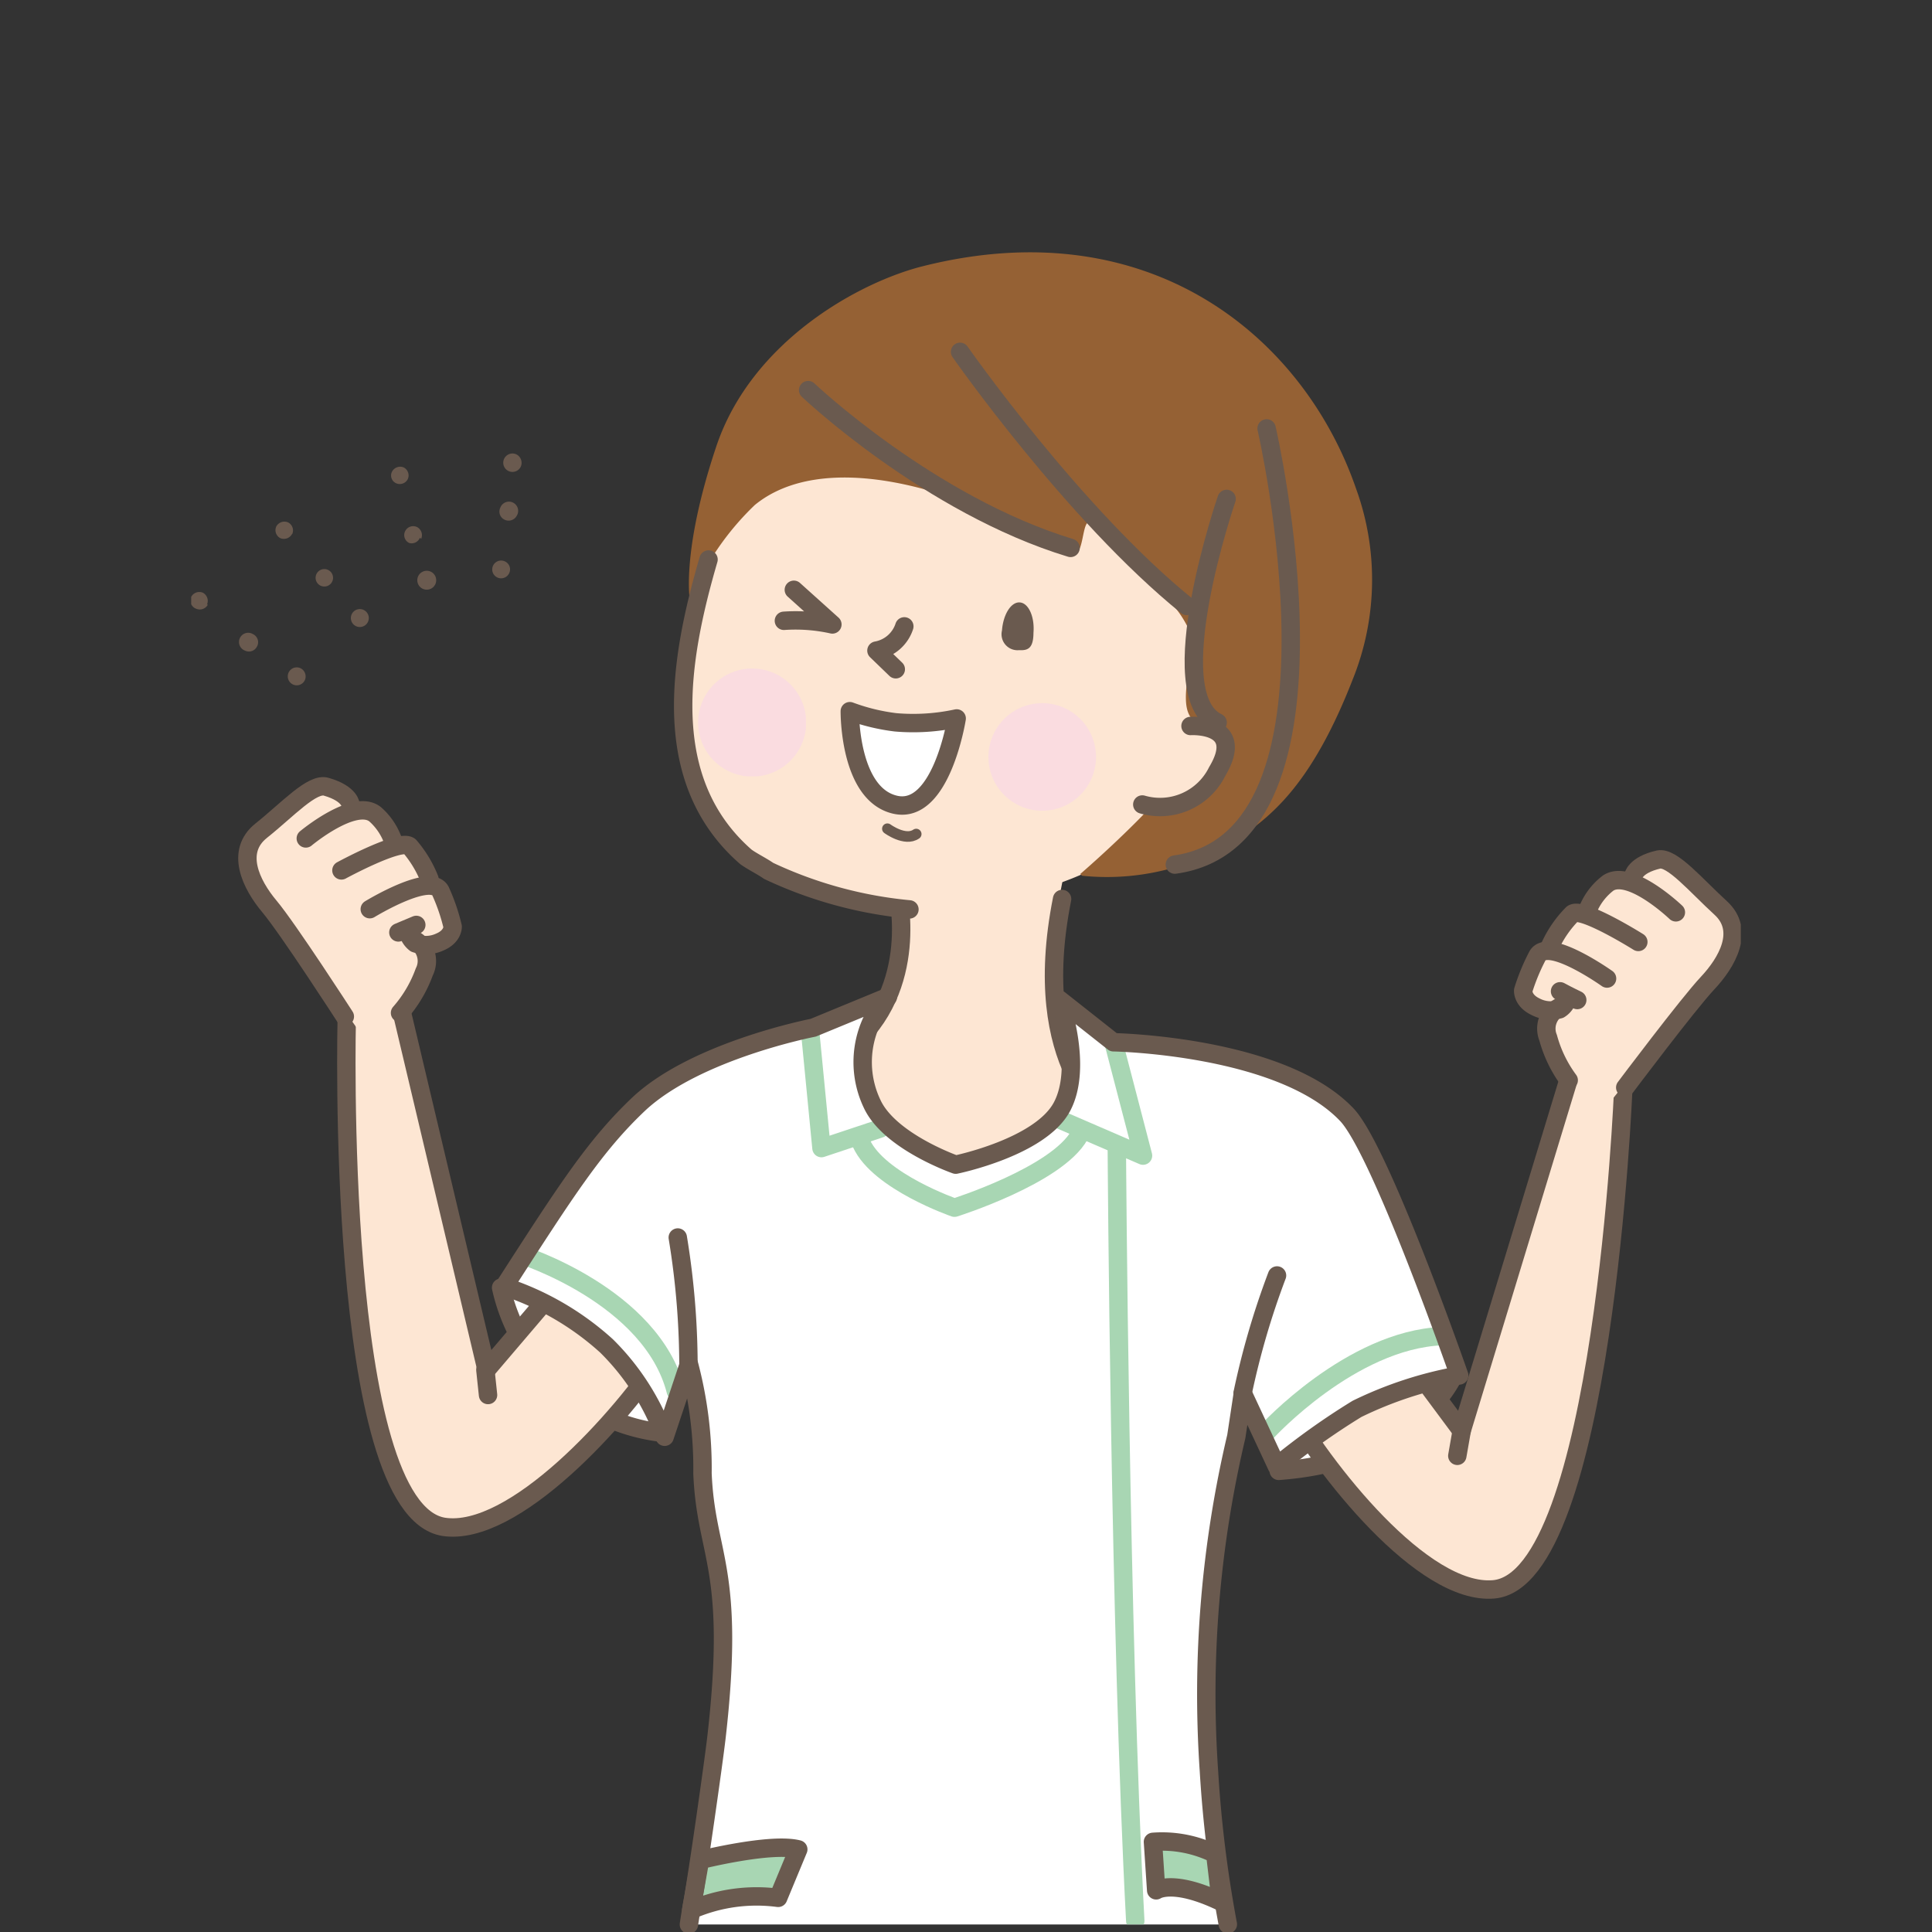 <svg xmlns="http://www.w3.org/2000/svg" xmlns:xlink="http://www.w3.org/1999/xlink" width="120" height="120" viewBox="0 0 120 120">
  <rect x="0" y="0" width="120" height="120" fill="#333333" stroke="none"/>
  <defs>
    <clipPath id="clip-path">
      <rect id="長方形_523" data-name="長方形 523" width="120" height="120" transform="translate(4593 -3365)" fill="#fff"/>
    </clipPath>
    <clipPath id="clip-path-2">
      <rect id="長方形_564" data-name="長方形 564" width="96.25" height="104.333" fill="none"/>
    </clipPath>
    <clipPath id="clip-path-3">
      <path id="パス_8196" data-name="パス 8196" d="M41.556,55.108s-7.255,1.4-10.822,4.741c-2.739,2.574-4.515,5.358-8.368,11.333a17.564,17.564,0,0,1,6.351,3.687,15.186,15.186,0,0,1,3.612,5.644L33.835,76a25.451,25.451,0,0,1,.843,6.8c.211,5.132,2.077,5.81.873,16.345-.2,1.6-1.2,8.714-1.505,10.355-.075.452-.151.888-.211,1.309H67.323a72.783,72.783,0,0,1-1.2-9.512,69.64,69.64,0,0,1,1.7-20.77l.406-2.679,2.107,4.515a44.308,44.308,0,0,1,4.982-3.552,24.081,24.081,0,0,1,6.351-2.077S76.85,62.9,74.713,60.572c-4.064-4.38-14.509-4.56-14.509-4.56l-3.356-2.649s1.505,4.154.151,6.668-6.592,3.6-6.592,3.6S46.3,62.2,45.213,59.834a6.02,6.02,0,0,1,.978-6.637Z" transform="translate(-22.366 -53.197)" fill="none"/>
    </clipPath>
    <clipPath id="clip-path-5">
      <rect id="長方形_566" data-name="長方形 566" width="6.698" height="6.698" fill="none"/>
    </clipPath>
  </defs>
  <g id="マスクグループ_29" data-name="マスクグループ 29" transform="translate(-4593 3365)" clip-path="url(#clip-path)">
    <g id="provision08" transform="translate(4604.875 -3349.333)">
      <g id="レイヤー_2" data-name="レイヤー 2">
        <g id="レイヤー_1" data-name="レイヤー 1">
          <g id="グループ_934" data-name="グループ 934" clip-path="url(#clip-path-2)">
            <path id="パス_8151" data-name="パス 8151" d="M23.38,15.2a.572.572,0,1,1-.271-.768.587.587,0,0,1,.271.768" transform="translate(-2.911 -1.877)" fill="#6a5a4f"/>
            <path id="パス_8152" data-name="パス 8152" d="M23.1,18.686a.572.572,0,0,1-.753.256.557.557,0,0,1-.271-.753.572.572,0,1,1,1.023.5" transform="translate(-2.875 -2.326)" fill="#6a5a4f"/>
            <path id="パス_8153" data-name="パス 8153" d="M22.549,22.818a.552.552,0,1,1-.256-.737.542.542,0,0,1,.256.737" transform="translate(-2.802 -2.876)" fill="#6a5a4f"/>
            <path id="パス_8154" data-name="パス 8154" d="M17.265,23.606a.587.587,0,1,1-.084-.651.587.587,0,0,1,.084.651" transform="translate(-2.109 -2.971)" fill="#6a5a4f"/>
            <path id="パス_8155" data-name="パス 8155" d="M16.195,20.285a.557.557,0,0,1-.662.331.542.542,0,0,1-.256-.737.557.557,0,0,1,.737-.256.572.572,0,0,1,.256.737" transform="translate(-1.987 -2.555)" fill="#6a5a4f"/>
            <path id="パス_8156" data-name="パス 8156" d="M15.32,16.088a.557.557,0,0,1-.737.256.527.527,0,0,1-.241-.722.572.572,0,0,1,.722-.256.557.557,0,0,1,.256.722" transform="translate(-1.865 -2)" fill="#6a5a4f"/>
            <path id="パス_8157" data-name="パス 8157" d="M12.461,26.3a.557.557,0,1,1,.03-.43.557.557,0,0,1-.03.43" transform="translate(-1.489 -3.328)" fill="#6a5a4f"/>
            <path id="パス_8158" data-name="パス 8158" d="M9.92,23.409a.542.542,0,1,1-.256-.722.542.542,0,0,1,.256.722" transform="translate(-1.161 -2.955)" fill="#6a5a4f"/>
            <path id="パス_8159" data-name="パス 8159" d="M7.047,20.017a.572.572,0,0,1-.722.256.557.557,0,0,1-.256-.722.572.572,0,0,1,.737-.256.557.557,0,0,1,.256.722" transform="translate(-0.786 -2.513)" fill="#6a5a4f"/>
            <path id="パス_8160" data-name="パス 8160" d="M7.96,30.452a.557.557,0,1,1-.256-.737.572.572,0,0,1,.256.737" transform="translate(-0.901 -3.872)" fill="#6a5a4f"/>
            <path id="パス_8161" data-name="パス 8161" d="M4.539,28.022a.557.557,0,0,1-.753.271.572.572,0,1,1,.5-1.023.557.557,0,0,1,.256.753" transform="translate(-0.445 -3.549)" fill="#6a5a4f"/>
            <path id="パス_8162" data-name="パス 8162" d="M1.031,25.053a.572.572,0,0,1-.737.256.542.542,0,0,1-.3-.737.572.572,0,0,1,.722-.256.572.572,0,0,1,.256.737" transform="translate(0.008 -3.169)" fill="#6a5a4f"/>
            <path id="パス_8163" data-name="パス 8163" d="M88.709,79.761s-2.047,5.584-11.017,6.246a22.576,22.576,0,0,1,4.7-5.313c3.537-3.116,6.321-.933,6.321-.933" transform="translate(-10.144 -10.317)" fill="#fff"/>
            <path id="パス_8164" data-name="パス 8164" d="M88.709,79.761s-2.047,5.584-11.017,6.246a22.576,22.576,0,0,1,4.7-5.313C85.925,77.579,88.709,79.761,88.709,79.761Z" transform="translate(-10.144 -10.317)" fill="none" stroke="#6a5a4f" stroke-linecap="round" stroke-linejoin="round" stroke-width="1.143"/>
            <path id="パス_8165" data-name="パス 8165" d="M83.835,73.645,89.1,80.734l7.029-23.088,3.01,1.851s-1.234,30.493-8.052,31.08c-4.38.376-10.536-7.39-13.034-11.845Z" transform="translate(-10.191 -7.526)" fill="#fde6d3"/>
            <path id="パス_8166" data-name="パス 8166" d="M83.835,73.645,89.1,80.734l7.029-23.088,3.01,1.851s-1.234,30.493-8.052,31.08c-4.38.376-10.536-7.39-13.034-11.845Z" transform="translate(-10.191 -7.526)" fill="none" stroke="#6a5a4f" stroke-linecap="round" stroke-linejoin="round" stroke-width="1.143"/>
            <path id="パス_8167" data-name="パス 8167" d="M95.2,51.516a12.732,12.732,0,0,1,.873-2.122.6.6,0,0,1,.436-.316,3.416,3.416,0,0,1,.662-1.023,4.861,4.861,0,0,1,1.008-1.309.722.722,0,0,1,.572,0c.211-.211.421-.421.6-.632a3.657,3.657,0,0,1,1.084-1.264,1.505,1.505,0,0,1,1.355,0h0l.181-.346s0-.707,1.58-1.054c.888-.181,2.318,1.6,3.853,3.01s.406,3.386-.813,4.666-6.02,7.3-6.02,7.3L98.011,57.16A8.037,8.037,0,0,1,96.7,54.466a1.881,1.881,0,0,1,0-1.219l-.181-.512a2.227,2.227,0,0,1-.662-.211c-.813-.391-.753-1.008-.753-1.008" transform="translate(-12.417 -5.671)" fill="#fde6d3"/>
            <path id="パス_8168" data-name="パス 8168" d="M102.447,57.543s3.913-5.208,5.117-6.487,2.348-3.266.813-4.666-3.01-3.176-3.853-3.01c-1.505.346-1.58,1.054-1.58,1.054" transform="translate(-13.376 -5.662)" fill="none" stroke="#6a5a4f" stroke-linecap="round" stroke-linejoin="round" stroke-width="1.143"/>
            <path id="パス_8169" data-name="パス 8169" d="M105.253,46.855s-2.83-2.709-4.2-1.821a3.913,3.913,0,0,0-1.2,1.505" transform="translate(-13.037 -5.856)" fill="none" stroke="#6a5a4f" stroke-linecap="round" stroke-linejoin="round" stroke-width="1.143"/>
            <path id="パス_8170" data-name="パス 8170" d="M102.561,49s-3.507-2.2-4.094-1.746a7.014,7.014,0,0,0-1.37,1.972" transform="translate(-12.677 -6.161)" fill="none" stroke="#6a5a4f" stroke-linecap="round" stroke-linejoin="round" stroke-width="1.143"/>
            <path id="パス_8171" data-name="パス 8171" d="M97.928,52.8a1.129,1.129,0,0,1-.512.737,2.047,2.047,0,0,1-1.505-.166c-.813-.391-.753-1.008-.753-1.008a12.734,12.734,0,0,1,.873-2.122c.632-1.249,4.335,1.385,4.335,1.385" transform="translate(-12.424 -6.515)" fill="none" stroke="#6a5a4f" stroke-linecap="round" stroke-linejoin="round" stroke-width="1.143"/>
            <path id="パス_8172" data-name="パス 8172" d="M98.859,53.34s-.542-.256-1.069-.542" transform="translate(-12.768 -6.894)" fill="none" stroke="#6a5a4f" stroke-linecap="round" stroke-linejoin="round" stroke-width="1.143"/>
            <path id="パス_8173" data-name="パス 8173" d="M97.692,53.889a1.505,1.505,0,0,0-.768,1.942A7.917,7.917,0,0,0,98.2,58.465" transform="translate(-12.64 -7.036)" fill="none" stroke="#6a5a4f" stroke-linecap="round" stroke-linejoin="round" stroke-width="1.143"/>
            <line id="線_68" data-name="線 68" x1="0.271" y2="1.55" transform="translate(78.641 73.207)" fill="none" stroke="#6a5a4f" stroke-linecap="round" stroke-linejoin="round" stroke-width="1.143"/>
            <path id="パス_8174" data-name="パス 8174" d="M22.141,73.919A11.589,11.589,0,0,0,32.315,82.95a12.733,12.733,0,0,0-3.642-7.119c-3.311-3.341-6.532-1.972-6.532-1.972" transform="translate(-2.891 -9.607)" fill="#fff"/>
            <path id="パス_8175" data-name="パス 8175" d="M22.141,73.927a11.589,11.589,0,0,0,10.174,9.031,12.733,12.733,0,0,0-3.642-7.119C25.362,72.558,22.141,73.927,22.141,73.927Z" transform="translate(-2.891 -9.615)" fill="none" stroke="#6a5a4f" stroke-linecap="round" stroke-linejoin="round" stroke-width="1.143"/>
            <path id="パス_8176" data-name="パス 8176" d="M25.528,69.583,19.794,76.31,14.225,52.816,11.11,54.456s-.768,30.508,6.02,31.607c4.335.662,11.017-6.683,13.772-10.957Z" transform="translate(-1.447 -6.896)" fill="#fde6d3"/>
            <path id="パス_8177" data-name="パス 8177" d="M25.528,69.583,19.794,76.31,14.225,52.816,11.11,54.456s-.768,30.508,6.02,31.607c4.335.662,11.017-6.683,13.772-10.957Z" transform="translate(-1.447 -6.896)" fill="none" stroke="#6a5a4f" stroke-linecap="round" stroke-linejoin="round" stroke-width="1.143"/>
            <path id="パス_8178" data-name="パス 8178" d="M16.732,46.85a12.041,12.041,0,0,0-.737-2.167.587.587,0,0,0-.406-.346A3.311,3.311,0,0,0,15,43.283a4.726,4.726,0,0,0-.933-1.37.738.738,0,0,0-.572,0c-.211-.211-.391-.436-.572-.647a3.612,3.612,0,0,0-.993-1.355,1.505,1.505,0,0,0-1.34-.135h0l-.166-.346s0-.707-1.505-1.144c-.873-.316-2.378,1.324-4.049,2.664s-.617,3.341.512,4.711,5.539,7.676,5.539,7.676l2.634-1.1a7.992,7.992,0,0,0,1.505-2.544,1.881,1.881,0,0,0,0-1.219l.211-.5a2.2,2.2,0,0,0,.677-.166c.843-.346.813-.963.813-.963" transform="translate(-0.523 -4.994)" fill="#fde6d3"/>
            <path id="パス_8179" data-name="パス 8179" d="M10.067,52.452S6.545,47,5.386,45.618,3.249,42.2,4.874,40.908,8.05,37.9,8.923,38.183c1.505.436,1.505,1.144,1.505,1.144" transform="translate(-0.524 -4.981)" fill="none" stroke="#6a5a4f" stroke-linecap="round" stroke-linejoin="round" stroke-width="1.143"/>
            <path id="パス_8180" data-name="パス 8180" d="M8.188,41.614s3.01-2.513,4.3-1.505a3.943,3.943,0,0,1,1.1,1.6" transform="translate(-1.069 -5.205)" fill="none" stroke="#6a5a4f" stroke-linecap="round" stroke-linejoin="round" stroke-width="1.143"/>
            <path id="パス_8181" data-name="パス 8181" d="M10.733,43.924s3.627-1.972,4.229-1.505A7.179,7.179,0,0,1,16.2,44.465" transform="translate(-1.401 -5.529)" fill="none" stroke="#6a5a4f" stroke-linecap="round" stroke-linejoin="round" stroke-width="1.143"/>
            <path id="パス_8182" data-name="パス 8182" d="M15.121,48.05a1.234,1.234,0,0,0,.467.783,2.032,2.032,0,0,0,1.505-.075c.843-.346.813-.963.813-.963a12.041,12.041,0,0,0-.737-2.167c-.542-1.279-4.41,1.084-4.41,1.084" transform="translate(-1.666 -5.908)" fill="none" stroke="#6a5a4f" stroke-linecap="round" stroke-linejoin="round" stroke-width="1.143"/>
            <path id="パス_8183" data-name="パス 8183" d="M14.8,48.522l1.114-.467" transform="translate(-1.932 -6.274)" fill="none" stroke="#6a5a4f" stroke-linecap="round" stroke-linejoin="round" stroke-width="1.143"/>
            <path id="パス_8184" data-name="パス 8184" d="M15.825,49.129a1.505,1.505,0,0,1,.6,1.987,7.992,7.992,0,0,1-1.505,2.544" transform="translate(-1.948 -6.414)" fill="none" stroke="#6a5a4f" stroke-linecap="round" stroke-linejoin="round" stroke-width="1.143"/>
            <path id="パス_8185" data-name="パス 8185" d="M60.8,41.546,49.7,43.5s1.656,7.676-2.845,11.333S52.481,69.1,63.107,59.352c0,0-6.156-4.681-2.3-17.685" transform="translate(-5.974 -5.424)" fill="#fde6d3"/>
            <path id="パス_8186" data-name="パス 8186" d="M49.827,45.649s1.505,6.02-3.01,9.723,5.629,14.268,16.255,4.515c0,0-5.1-3.251-3.01-13.756" transform="translate(-5.969 -5.96)" fill="none" stroke="#6a5a4f" stroke-linecap="round" stroke-linejoin="round" stroke-width="1.143"/>
            <path id="パス_8187" data-name="パス 8187" d="M68.226,77.82l2.107,4.515a44.309,44.309,0,0,1,4.982-3.552,24.081,24.081,0,0,1,6.351-2.077S76.85,62.874,74.713,60.542c-4.064-4.35-14.509-4.53-14.509-4.53l-3.356-2.649s1.505,4.154.151,6.668-6.592,3.6-6.592,3.6S46.3,62.2,45.213,59.834a6.02,6.02,0,0,1,.978-6.637l-4.636,1.911s-7.255,1.4-10.822,4.741c-2.739,2.574-4.515,5.358-8.368,11.333a17.564,17.564,0,0,1,6.351,3.687,15.186,15.186,0,0,1,3.612,5.644L33.835,76a25.391,25.391,0,0,1,.843,6.788c.211,5.147,2.077,5.825.873,16.36-.181,1.6-1.2,8.714-1.505,10.355-.075.452-.151.888-.211,1.309H67.323a72.783,72.783,0,0,1-1.2-9.512,69.64,69.64,0,0,1,1.7-20.77Z" transform="translate(-2.92 -6.945)" fill="#fff"/>
            <path id="パス_8188" data-name="パス 8188" d="M61.428,63.064c-1.4,2.513-7.766,4.515-7.766,4.515s-4.7-1.625-5.78-3.988" transform="translate(-6.252 -8.234)" fill="none" stroke="#a8d6b3" stroke-linecap="round" stroke-linejoin="round" stroke-width="1.143"/>
            <path id="パス_8189" data-name="パス 8189" d="M34.761,70.387a49.473,49.473,0,0,1,.662,8.579" transform="translate(-4.538 -9.19)" fill="none" stroke="#6a5a4f" stroke-linecap="round" stroke-linejoin="round" stroke-width="1.143"/>
            <path id="パス_8190" data-name="パス 8190" d="M77.25,73.1a48.975,48.975,0,0,0-2.137,7.315" transform="translate(-9.807 -9.545)" fill="none" stroke="#6a5a4f" stroke-linecap="round" stroke-linejoin="round" stroke-width="1.143"/>
            <line id="線_69" data-name="線 69" x2="0.166" y2="1.565" transform="translate(18.272 69.415)" fill="none" stroke="#6a5a4f" stroke-linecap="round" stroke-linejoin="round" stroke-width="1.143"/>
          </g>
          <g id="グループ_935" data-name="グループ 935" transform="translate(19.446 46.251)" clip-path="url(#clip-path-3)">
            <path id="パス_8191" data-name="パス 8191" d="M61.956,61.205l5.253,2.273-1.836-7.044" transform="translate(-27.535 -53.619)" fill="none" stroke="#a8d6b3" stroke-linecap="round" stroke-linejoin="round" stroke-width="1.143"/>
            <path id="パス_8192" data-name="パス 8192" d="M48.577,61.688,44.92,62.907l-.707-7.27" transform="translate(-25.218 -53.515)" fill="none" stroke="#a8d6b3" stroke-linecap="round" stroke-linejoin="round" stroke-width="1.143"/>
            <path id="パス_8193" data-name="パス 8193" d="M76.861,83.362s5.208-5.689,10.852-5.93" transform="translate(-29.481 -56.361)" fill="none" stroke="#a8d6b3" stroke-linecap="round" stroke-linejoin="round" stroke-width="1.143"/>
            <path id="パス_8194" data-name="パス 8194" d="M23.526,71.6s8.143,2.559,9.648,8.489" transform="translate(-22.517 -55.599)" fill="none" stroke="#a8d6b3" stroke-linecap="round" stroke-linejoin="round" stroke-width="1.143"/>
            <path id="パス_8195" data-name="パス 8195" d="M66.128,64.189s.181,29.68,1.144,47.832" transform="translate(-28.08 -54.632)" fill="none" stroke="#a8d6b3" stroke-linecap="round" stroke-linejoin="round" stroke-width="1.143"/>
          </g>
          <g id="グループ_942" data-name="グループ 942" clip-path="url(#clip-path-2)">
            <path id="パス_8197" data-name="パス 8197" d="M36.27,114.744s4.395-1.1,6.1-.662l-1.249,3.01a10.22,10.22,0,0,0-5.4.753Z" transform="translate(-4.663 -14.881)" fill="#a8d6b3"/>
            <path id="パス_8198" data-name="パス 8198" d="M36.27,114.744s4.395-1.1,6.1-.662l-1.249,3.01a10.22,10.22,0,0,0-5.4.753Z" transform="translate(-4.663 -14.881)" fill="none" stroke="#6a5a4f" stroke-linecap="round" stroke-linejoin="round" stroke-width="1.143"/>
            <path id="パス_8199" data-name="パス 8199" d="M72.576,114.31a7.435,7.435,0,0,0-3.868-.753l.2,3.01s1.023-.722,4.019.707Z" transform="translate(-8.971 -14.823)" fill="#a8d6b3"/>
            <path id="パス_8200" data-name="パス 8200" d="M72.576,114.31a7.435,7.435,0,0,0-3.868-.753l.2,3.01s1.023-.722,4.019.707Z" transform="translate(-8.971 -14.823)" fill="none" stroke="#6a5a4f" stroke-linecap="round" stroke-linejoin="round" stroke-width="1.143"/>
            <path id="パス_8201" data-name="パス 8201" d="M67.308,110.8a76.235,76.235,0,0,1-1.174-9.527,69.64,69.64,0,0,1,1.7-20.77l.406-2.679,2.107,4.515a44.309,44.309,0,0,1,4.982-3.552,24.081,24.081,0,0,1,6.351-2.077s-4.816-13.832-6.953-16.165c-4.079-4.35-14.524-4.53-14.524-4.53l-3.356-2.649s1.505,4.154.151,6.668-6.592,3.582-6.592,3.582-4.109-1.43-5.193-3.778a6.02,6.02,0,0,1,.978-6.637l-4.636,1.911s-7.255,1.4-10.822,4.726c-2.739,2.589-4.515,5.373-8.368,11.348a17.564,17.564,0,0,1,6.351,3.687,15.186,15.186,0,0,1,3.612,5.644L33.835,76a25.21,25.21,0,0,1,.843,6.788c.211,5.147,2.077,5.825.873,16.36-.181,1.6-1.2,8.714-1.505,10.355-.075.452-.151.888-.211,1.309" transform="translate(-2.92 -6.945)" fill="none" stroke="#6a5a4f" stroke-linecap="round" stroke-linejoin="round" stroke-width="1.143"/>
            <path id="パス_8202" data-name="パス 8202" d="M57.461,40.578a21.222,21.222,0,0,1-16.977-1.159c-8.639-4.621-3.733-19.3-3.733-19.3S39.535,7.933,51.982,7.963,77.96,34.528,57.461,40.578" transform="translate(-4.617 -1.04)" fill="#fde6d3"/>
            <path id="パス_8203" data-name="パス 8203" d="M59.969,38.727A15.051,15.051,0,0,0,71.061,35.4c1.746-1.43,3.718-3.718,5.719-8.85a16.556,16.556,0,0,0,.211-11.875C73.771,5.344,64.273-2.678,50.126.859c-3.958.978-10.671,4.651-12.868,11.2s-1.641,9.572-1.641,9.572A17.188,17.188,0,0,1,39.65,15.7c4.064-3.326,12.041-1.505,19.566,3.01.963.587.677-2.348,1.324-1.9a52.966,52.966,0,0,0,4.515,4.515,6.683,6.683,0,0,1,1.9,3.01c-1.34,5.524.286,4.049.226,5.764,0,2.243-7.315,8.519-7.315,8.519" transform="translate(-4.642 -0.001)" fill="#956134"/>
            <g id="グループ_938" data-name="グループ 938" transform="translate(49.502 28.01)">
              <g id="グループ_937" data-name="グループ 937" clip-path="url(#clip-path-5)">
                <g id="グループ_936" data-name="グループ 936" clip-path="url(#clip-path-5)">
                  <path id="パス_8204" data-name="パス 8204" d="M63.631,35.662a3.341,3.341,0,1,1-.909-2.4,3.356,3.356,0,0,1,.909,2.4" transform="translate(-56.934 -32.216)" fill="#fadce0"/>
                </g>
              </g>
            </g>
            <g id="グループ_941" data-name="グループ 941" transform="translate(31.486 25.857)">
              <g id="グループ_940" data-name="グループ 940" clip-path="url(#clip-path-5)">
                <g id="グループ_939" data-name="グループ 939" clip-path="url(#clip-path-5)">
                  <path id="パス_8205" data-name="パス 8205" d="M42.928,33.187a3.356,3.356,0,1,1-3.266-3.447,3.356,3.356,0,0,1,3.266,3.447" transform="translate(-36.215 -29.74)" fill="#fadce0"/>
                </g>
              </g>
            </g>
            <path id="パス_8206" data-name="パス 8206" d="M70.939,33.843l-3.01,4.876a3.958,3.958,0,0,0,4.651-2.047c1.821-3.01-1.656-2.83-1.656-2.83" transform="translate(-8.869 -4.418)" fill="#fde6d3"/>
            <path id="パス_8207" data-name="パス 8207" d="M70.941,33.843s3.477-.211,1.656,2.83a3.958,3.958,0,0,1-4.651,2.047" transform="translate(-8.871 -4.418)" fill="none" stroke="#6a5a4f" stroke-linecap="round" stroke-linejoin="round" stroke-width="1.143"/>
            <path id="パス_8208" data-name="パス 8208" d="M49.2,43.684a26.2,26.2,0,0,1-8.745-2.393c-.406-.286-1.023-.587-1.415-.873-5.448-4.756-4.124-12.266-2.318-18.467" transform="translate(-4.589 -2.866)" fill="none" stroke="#6a5a4f" stroke-linecap="round" stroke-linejoin="round" stroke-width="1.143"/>
            <path id="パス_8209" data-name="パス 8209" d="M50.686,26.728a2.228,2.228,0,0,1-1.731,1.505l1.2,1.159" transform="translate(-6.392 -3.49)" fill="none" stroke="#6a5a4f" stroke-linecap="round" stroke-linejoin="round" stroke-width="1.143"/>
            <path id="パス_8210" data-name="パス 8210" d="M59.878,26.881c0,.993-.346,1.129-.888,1.1a.993.993,0,0,1-1.069-1.219c.075-.993.557-1.776,1.1-1.746s.933.873.858,1.866" transform="translate(-7.562 -3.266)" fill="#6a5a4f"/>
            <path id="パス_8211" data-name="パス 8211" d="M42.96,24.114l2.393,2.152a10.536,10.536,0,0,0-3.01-.226" transform="translate(-5.528 -3.148)" fill="none" stroke="#6a5a4f" stroke-linecap="round" stroke-linejoin="round" stroke-width="1.143"/>
            <path id="パス_8212" data-name="パス 8212" d="M54.928,7.115S61.972,17.2,69.015,22.9" transform="translate(-7.172 -0.929)" fill="none" stroke="#6a5a4f" stroke-linecap="round" stroke-linejoin="round" stroke-width="1.143"/>
            <path id="パス_8213" data-name="パス 8213" d="M44.074,9.85s7.525,7.134,16.3,9.8" transform="translate(-5.754 -1.286)" fill="none" stroke="#6a5a4f" stroke-linecap="round" stroke-linejoin="round" stroke-width="1.143"/>
            <path id="パス_8214" data-name="パス 8214" d="M73.664,17.623S69.48,29.8,73.107,31.515" transform="translate(-9.352 -2.301)" fill="none" stroke="#6a5a4f" stroke-linecap="round" stroke-linejoin="round" stroke-width="1.143"/>
            <path id="パス_8215" data-name="パス 8215" d="M75.97,12.585s5.9,25.5-5.7,27.092" transform="translate(-9.174 -1.643)" fill="none" stroke="#6a5a4f" stroke-linecap="round" stroke-linejoin="round" stroke-width="1.143"/>
            <path id="パス_8216" data-name="パス 8216" d="M47.051,32.787a12.4,12.4,0,0,0,2.845.692,12.808,12.808,0,0,0,3.793-.241s-.948,6.02-3.823,5.358-2.815-5.81-2.815-5.81" transform="translate(-6.143 -4.281)" fill="#fff"/>
            <path id="パス_8217" data-name="パス 8217" d="M47.051,32.787a12.4,12.4,0,0,0,2.845.692,12.808,12.808,0,0,0,3.793-.241s-.948,6.02-3.823,5.358S47.051,32.787,47.051,32.787Z" transform="translate(-6.143 -4.281)" fill="none" stroke="#6a5a4f" stroke-linecap="round" stroke-linejoin="round" stroke-width="1.143"/>
            <path id="パス_8218" data-name="パス 8218" d="M49.735,41.183s1.1.813,1.791.331" transform="translate(-6.493 -5.377)" fill="none" stroke="#6a5a4f" stroke-linecap="round" stroke-linejoin="round" stroke-width="0.658"/>
          </g>
        </g>
      </g>
    </g>
  </g>
</svg>
